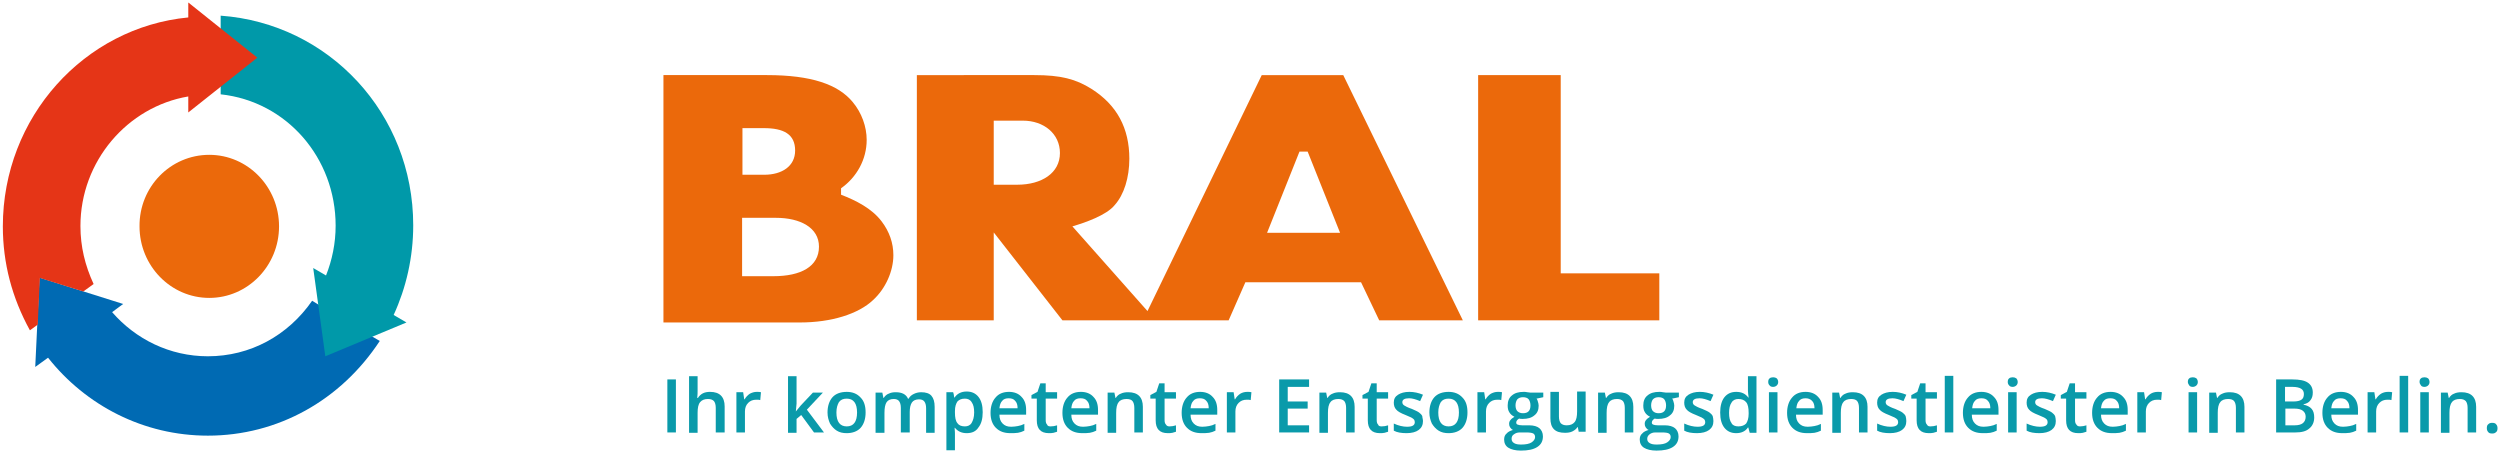 <?xml version="1.0" encoding="utf-8"?>
<!-- Generator: Adobe Illustrator 21.0.0, SVG Export Plug-In . SVG Version: 6.00 Build 0)  -->
<svg version="1.1" id="Ebene_1" xmlns="http://www.w3.org/2000/svg" xmlns:xlink="http://www.w3.org/1999/xlink" x="0px" y="0px"
	 viewBox="0 0 702.4 127.2" style="enable-background:new 0 0 702.4 127.2;" xml:space="preserve">
<style type="text/css">
	.st0{fill:#0A9AAA;}
	.st1{fill:#EB690B;}
	.st2{fill:#006AB3;}
	.st3{fill:#0099A9;}
	.st4{fill:#E53517;}
</style>
<g>
	<path class="st0" d="M187.5,121.5v-14.9h2.4v14.9H187.5z"/>
	<path class="st0" d="M203.5,121.5h-2.4v-6.9c0-0.9-0.2-1.5-0.5-1.9c-0.4-0.4-0.9-0.6-1.7-0.6c-1,0-1.7,0.3-2.2,0.9
		c-0.5,0.6-0.7,1.6-0.7,3v5.6h-2.4v-15.9h2.4v4c0,0.6,0,1.3-0.1,2.1h0.2c0.3-0.5,0.8-1,1.4-1.3c0.6-0.3,1.3-0.4,2-0.4
		c2.7,0,4.1,1.4,4.1,4.1V121.5z"/>
	<path class="st0" d="M212.6,110.1c0.5,0,0.9,0,1.2,0.1l-0.2,2.2c-0.3-0.1-0.7-0.1-1.1-0.1c-1,0-1.7,0.3-2.3,0.9
		c-0.6,0.6-0.9,1.4-0.9,2.4v5.9h-2.4v-11.3h1.9l0.3,2h0.1c0.4-0.7,0.9-1.2,1.5-1.6C211.3,110.3,211.9,110.1,212.6,110.1z"/>
	<path class="st0" d="M223.6,115.6l1.4-1.7l3.4-3.6h2.8l-4.5,4.8l4.8,6.4h-2.8l-3.6-4.9l-1.3,1.1v3.9h-2.4v-15.9h2.4v7.7
		L223.6,115.6L223.6,115.6z"/>
	<path class="st0" d="M243.2,115.9c0,1.8-0.5,3.3-1.4,4.3c-0.9,1-2.3,1.5-3.9,1.5c-1.1,0-2-0.2-2.8-0.7c-0.8-0.5-1.4-1.2-1.9-2
		c-0.4-0.9-0.7-1.9-0.7-3.1c0-1.8,0.5-3.3,1.4-4.3s2.3-1.5,4-1.5c1.6,0,2.9,0.5,3.9,1.6C242.8,112.7,243.2,114.1,243.2,115.9z
		 M235,115.9c0,2.6,1,3.9,2.9,3.9c1.9,0,2.9-1.3,2.9-3.9c0-2.6-1-3.9-2.9-3.9c-1,0-1.7,0.3-2.2,1C235.3,113.7,235,114.6,235,115.9z"
		/>
	<path class="st0" d="M255.5,121.5h-2.4v-6.9c0-0.9-0.2-1.5-0.5-1.9c-0.3-0.4-0.8-0.6-1.5-0.6c-0.9,0-1.6,0.3-2,0.9
		c-0.4,0.6-0.6,1.6-0.6,3v5.6H246v-11.3h1.9l0.3,1.5h0.1c0.3-0.5,0.8-1,1.4-1.2c0.6-0.3,1.2-0.4,2-0.4c1.7,0,2.9,0.6,3.4,1.8h0.2
		c0.3-0.6,0.8-1,1.4-1.3c0.6-0.3,1.3-0.5,2.1-0.5c1.3,0,2.3,0.3,2.9,1c0.6,0.7,0.9,1.7,0.9,3.1v7.3h-2.4v-6.9c0-0.9-0.2-1.5-0.5-1.9
		c-0.3-0.4-0.8-0.6-1.5-0.6c-0.9,0-1.6,0.3-2,0.9c-0.4,0.6-0.6,1.5-0.6,2.7V121.5z"/>
	<path class="st0" d="M271.6,121.7c-1.4,0-2.5-0.5-3.3-1.5h-0.1c0.1,1,0.1,1.5,0.1,1.7v4.6h-2.4v-16.3h1.9c0.1,0.2,0.2,0.7,0.3,1.5
		h0.1c0.7-1.1,1.9-1.7,3.4-1.7c1.4,0,2.5,0.5,3.3,1.5c0.8,1,1.2,2.4,1.2,4.3s-0.4,3.3-1.2,4.3C274.2,121.2,273.1,121.7,271.6,121.7z
		 M271.1,112c-1,0-1.6,0.3-2.1,0.8c-0.4,0.6-0.7,1.4-0.7,2.7v0.4c0,1.4,0.2,2.4,0.7,3c0.4,0.6,1.1,0.9,2.1,0.9c0.8,0,1.5-0.3,1.9-1
		c0.4-0.7,0.7-1.6,0.7-2.9c0-1.3-0.2-2.2-0.7-2.9C272.6,112.3,271.9,112,271.1,112z"/>
	<path class="st0" d="M283.9,121.7c-1.8,0-3.1-0.5-4.1-1.5c-1-1-1.5-2.4-1.5-4.2c0-1.8,0.5-3.3,1.4-4.3c0.9-1.1,2.2-1.6,3.8-1.6
		c1.5,0,2.7,0.5,3.5,1.4c0.9,0.9,1.3,2.1,1.3,3.7v1.3h-7.5c0,1.1,0.3,1.9,0.9,2.5c0.6,0.6,1.3,0.9,2.4,0.9c0.7,0,1.3-0.1,1.9-0.2
		c0.6-0.1,1.2-0.3,1.8-0.6v1.9c-0.6,0.3-1.2,0.5-1.8,0.6C285.3,121.7,284.6,121.7,283.9,121.7z M283.4,111.9c-0.8,0-1.4,0.2-1.8,0.7
		c-0.5,0.5-0.7,1.2-0.8,2.1h5.1c0-0.9-0.2-1.6-0.7-2.1C284.8,112.1,284.2,111.9,283.4,111.9z"/>
	<path class="st0" d="M295.2,119.8c0.6,0,1.2-0.1,1.8-0.3v1.8c-0.3,0.1-0.6,0.2-1,0.3c-0.4,0.1-0.9,0.1-1.3,0.1
		c-2.3,0-3.4-1.2-3.4-3.6v-6.1h-1.5V111l1.7-0.9l0.8-2.4h1.5v2.5h3.2v1.8h-3.2v6c0,0.6,0.1,1,0.4,1.3
		C294.3,119.7,294.7,119.8,295.2,119.8z"/>
	<path class="st0" d="M304.1,121.7c-1.8,0-3.1-0.5-4.1-1.5c-1-1-1.5-2.4-1.5-4.2c0-1.8,0.5-3.3,1.4-4.3c0.9-1.1,2.2-1.6,3.8-1.6
		c1.5,0,2.7,0.5,3.5,1.4c0.9,0.9,1.3,2.1,1.3,3.7v1.3H301c0,1.1,0.3,1.9,0.9,2.5c0.6,0.6,1.3,0.9,2.4,0.9c0.7,0,1.3-0.1,1.9-0.2
		c0.6-0.1,1.2-0.3,1.8-0.6v1.9c-0.6,0.3-1.2,0.5-1.8,0.6C305.5,121.7,304.9,121.7,304.1,121.7z M303.6,111.9c-0.8,0-1.4,0.2-1.8,0.7
		c-0.5,0.5-0.7,1.2-0.8,2.1h5.1c0-0.9-0.2-1.6-0.7-2.1C305,112.1,304.4,111.9,303.6,111.9z"/>
	<path class="st0" d="M321.1,121.5h-2.4v-6.9c0-0.9-0.2-1.5-0.5-1.9c-0.3-0.4-0.9-0.6-1.7-0.6c-1,0-1.8,0.3-2.2,0.9
		c-0.5,0.6-0.7,1.6-0.7,3v5.6h-2.4v-11.3h1.9l0.3,1.5h0.1c0.3-0.5,0.8-1,1.4-1.2c0.6-0.3,1.3-0.4,2.1-0.4c2.7,0,4.1,1.4,4.1,4.1
		V121.5z"/>
	<path class="st0" d="M328.6,119.8c0.6,0,1.2-0.1,1.8-0.3v1.8c-0.3,0.1-0.6,0.2-1,0.3c-0.4,0.1-0.9,0.1-1.3,0.1
		c-2.3,0-3.4-1.2-3.4-3.6v-6.1h-1.5V111l1.7-0.9l0.8-2.4h1.5v2.5h3.2v1.8h-3.2v6c0,0.6,0.1,1,0.4,1.3
		C327.8,119.7,328.2,119.8,328.6,119.8z"/>
	<path class="st0" d="M337.6,121.7c-1.8,0-3.1-0.5-4.1-1.5c-1-1-1.5-2.4-1.5-4.2c0-1.8,0.5-3.3,1.4-4.3c0.9-1.1,2.2-1.6,3.8-1.6
		c1.5,0,2.7,0.5,3.5,1.4c0.9,0.9,1.3,2.1,1.3,3.7v1.3h-7.5c0,1.1,0.3,1.9,0.9,2.5c0.6,0.6,1.3,0.9,2.4,0.9c0.7,0,1.3-0.1,1.9-0.2
		c0.6-0.1,1.2-0.3,1.8-0.6v1.9c-0.6,0.3-1.2,0.5-1.8,0.6C339,121.7,338.3,121.7,337.6,121.7z M337.1,111.9c-0.8,0-1.4,0.2-1.8,0.7
		c-0.5,0.5-0.7,1.2-0.8,2.1h5.1c0-0.9-0.2-1.6-0.7-2.1C338.5,112.1,337.9,111.9,337.1,111.9z"/>
	<path class="st0" d="M350.4,110.1c0.5,0,0.9,0,1.2,0.1l-0.2,2.2c-0.3-0.1-0.7-0.1-1.1-0.1c-1,0-1.7,0.3-2.3,0.9
		c-0.6,0.6-0.9,1.4-0.9,2.4v5.9h-2.4v-11.3h1.9l0.3,2h0.1c0.4-0.7,0.9-1.2,1.5-1.6C349,110.3,349.7,110.1,350.4,110.1z"/>
	<path class="st0" d="M367.8,121.5h-8.4v-14.9h8.4v2.1h-6v4.1h5.6v2h-5.6v4.7h6V121.5z"/>
	<path class="st0" d="M380.6,121.5h-2.4v-6.9c0-0.9-0.2-1.5-0.5-1.9c-0.4-0.4-0.9-0.6-1.7-0.6c-1,0-1.8,0.3-2.2,0.9
		c-0.5,0.6-0.7,1.6-0.7,3v5.6h-2.4v-11.3h1.9l0.3,1.5h0.1c0.3-0.5,0.8-1,1.4-1.2c0.6-0.3,1.3-0.4,2.1-0.4c2.7,0,4.1,1.4,4.1,4.1
		V121.5z"/>
	<path class="st0" d="M388.2,119.8c0.6,0,1.2-0.1,1.8-0.3v1.8c-0.3,0.1-0.6,0.2-1,0.3c-0.4,0.1-0.9,0.1-1.3,0.1
		c-2.3,0-3.4-1.2-3.4-3.6v-6.1h-1.5V111l1.7-0.9l0.8-2.4h1.5v2.5h3.2v1.8h-3.2v6c0,0.6,0.1,1,0.4,1.3
		C387.3,119.7,387.7,119.8,388.2,119.8z"/>
	<path class="st0" d="M399.8,118.3c0,1.1-0.4,1.9-1.2,2.5c-0.8,0.6-2,0.9-3.4,0.9c-1.5,0-2.7-0.2-3.6-0.7V119
		c1.3,0.6,2.6,0.9,3.7,0.9c1.5,0,2.2-0.4,2.2-1.3c0-0.3-0.1-0.5-0.2-0.7c-0.2-0.2-0.4-0.4-0.8-0.6c-0.4-0.2-0.9-0.4-1.6-0.7
		c-1.3-0.5-2.2-1-2.6-1.5c-0.5-0.5-0.7-1.2-0.7-2c0-1,0.4-1.7,1.2-2.2c0.8-0.5,1.8-0.8,3.2-0.8c1.3,0,2.6,0.3,3.8,0.8l-0.8,1.8
		c-1.2-0.5-2.2-0.8-3.1-0.8c-1.3,0-1.9,0.4-1.9,1.1c0,0.4,0.2,0.7,0.5,0.9c0.3,0.2,1,0.6,2.2,1c0.9,0.4,1.6,0.7,2,1
		c0.4,0.3,0.7,0.6,0.9,1C399.6,117.3,399.8,117.8,399.8,118.3z"/>
	<path class="st0" d="M412.3,115.9c0,1.8-0.5,3.3-1.4,4.3c-0.9,1-2.3,1.5-3.9,1.5c-1.1,0-2-0.2-2.8-0.7c-0.8-0.5-1.4-1.2-1.9-2
		c-0.4-0.9-0.7-1.9-0.7-3.1c0-1.8,0.5-3.3,1.4-4.3s2.3-1.5,4-1.5c1.6,0,2.9,0.5,3.9,1.6C411.9,112.7,412.3,114.1,412.3,115.9z
		 M404.1,115.9c0,2.6,1,3.9,2.9,3.9c1.9,0,2.9-1.3,2.9-3.9c0-2.6-1-3.9-2.9-3.9c-1,0-1.7,0.3-2.2,1
		C404.4,113.7,404.1,114.6,404.1,115.9z"/>
	<path class="st0" d="M420.8,110.1c0.5,0,0.9,0,1.2,0.1l-0.2,2.2c-0.3-0.1-0.7-0.1-1.1-0.1c-1,0-1.7,0.3-2.3,0.9
		c-0.6,0.6-0.9,1.4-0.9,2.4v5.9h-2.4v-11.3h1.9l0.3,2h0.1c0.4-0.7,0.9-1.2,1.5-1.6C419.5,110.3,420.1,110.1,420.8,110.1z"/>
	<path class="st0" d="M433.6,110.3v1.3l-1.9,0.4c0.2,0.2,0.3,0.5,0.4,0.9c0.1,0.3,0.2,0.7,0.2,1.1c0,1.2-0.4,2.1-1.2,2.7
		c-0.8,0.7-1.9,1-3.3,1c-0.4,0-0.7,0-1-0.1c-0.5,0.3-0.8,0.7-0.8,1.1c0,0.3,0.1,0.5,0.4,0.6c0.2,0.1,0.7,0.2,1.3,0.2h2
		c1.2,0,2.2,0.3,2.8,0.8c0.6,0.5,1,1.3,1,2.3c0,1.3-0.5,2.3-1.6,3c-1.1,0.7-2.6,1-4.6,1c-1.5,0-2.7-0.3-3.5-0.8
		c-0.8-0.5-1.2-1.3-1.2-2.3c0-0.7,0.2-1.3,0.7-1.7c0.4-0.5,1.1-0.8,1.8-1c-0.3-0.1-0.6-0.4-0.8-0.7c-0.2-0.3-0.3-0.6-0.3-1
		c0-0.4,0.1-0.8,0.4-1.1c0.2-0.3,0.6-0.6,1.1-0.9c-0.6-0.3-1.1-0.7-1.4-1.2c-0.4-0.6-0.5-1.2-0.5-2c0-1.2,0.4-2.2,1.2-2.8
		c0.8-0.7,1.9-1,3.3-1c0.3,0,0.7,0,1,0.1c0.3,0,0.6,0.1,0.8,0.1H433.6z M424.7,123.3c0,0.5,0.2,0.9,0.7,1.2c0.5,0.3,1.1,0.4,2,0.4
		c1.3,0,2.3-0.2,2.9-0.6c0.6-0.4,1-0.9,1-1.5c0-0.5-0.2-0.8-0.5-1c-0.4-0.2-1-0.3-2-0.3H427c-0.7,0-1.2,0.2-1.6,0.5
		C424.9,122.3,424.7,122.7,424.7,123.3z M425.8,113.9c0,0.7,0.2,1.3,0.5,1.6c0.4,0.4,0.9,0.6,1.6,0.6c1.4,0,2.1-0.7,2.1-2.2
		c0-0.7-0.2-1.3-0.5-1.7c-0.3-0.4-0.9-0.6-1.6-0.6c-0.7,0-1.2,0.2-1.6,0.6C426,112.6,425.8,113.2,425.8,113.9z"/>
	<path class="st0" d="M443.6,121.5l-0.3-1.5h-0.1c-0.3,0.5-0.8,0.9-1.4,1.2c-0.6,0.3-1.3,0.4-2.1,0.4c-1.4,0-2.4-0.3-3.1-1
		c-0.7-0.7-1-1.7-1-3.1v-7.4h2.4v6.9c0,0.9,0.2,1.5,0.5,1.9c0.4,0.4,0.9,0.6,1.7,0.6c1,0,1.7-0.3,2.2-0.9c0.5-0.6,0.7-1.6,0.7-3
		v-5.6h2.4v11.3H443.6z"/>
	<path class="st0" d="M458.9,121.5h-2.4v-6.9c0-0.9-0.2-1.5-0.5-1.9c-0.4-0.4-0.9-0.6-1.7-0.6c-1,0-1.8,0.3-2.2,0.9
		c-0.5,0.6-0.7,1.6-0.7,3v5.6h-2.4v-11.3h1.9l0.3,1.5h0.1c0.3-0.5,0.8-1,1.4-1.2c0.6-0.3,1.3-0.4,2.1-0.4c2.7,0,4.1,1.4,4.1,4.1
		V121.5z"/>
	<path class="st0" d="M471.7,110.3v1.3l-1.9,0.4c0.2,0.2,0.3,0.5,0.4,0.9c0.1,0.3,0.2,0.7,0.2,1.1c0,1.2-0.4,2.1-1.2,2.7
		c-0.8,0.7-1.9,1-3.3,1c-0.4,0-0.7,0-1-0.1c-0.5,0.3-0.8,0.7-0.8,1.1c0,0.3,0.1,0.5,0.4,0.6c0.2,0.1,0.7,0.2,1.3,0.2h2
		c1.2,0,2.2,0.3,2.8,0.8c0.6,0.5,1,1.3,1,2.3c0,1.3-0.5,2.3-1.6,3c-1.1,0.7-2.6,1-4.6,1c-1.5,0-2.7-0.3-3.5-0.8
		c-0.8-0.5-1.2-1.3-1.2-2.3c0-0.7,0.2-1.3,0.7-1.7c0.4-0.5,1.1-0.8,1.8-1c-0.3-0.1-0.6-0.4-0.8-0.7c-0.2-0.3-0.3-0.6-0.3-1
		c0-0.4,0.1-0.8,0.4-1.1c0.2-0.3,0.6-0.6,1.1-0.9c-0.6-0.3-1.1-0.7-1.4-1.2c-0.4-0.6-0.5-1.2-0.5-2c0-1.2,0.4-2.2,1.2-2.8
		c0.8-0.7,1.9-1,3.3-1c0.3,0,0.7,0,1,0.1c0.3,0,0.6,0.1,0.8,0.1H471.7z M462.8,123.3c0,0.5,0.2,0.9,0.7,1.2c0.5,0.3,1.1,0.4,2,0.4
		c1.3,0,2.3-0.2,2.9-0.6c0.6-0.4,1-0.9,1-1.5c0-0.5-0.2-0.8-0.5-1c-0.3-0.2-1-0.3-2-0.3h-1.8c-0.7,0-1.2,0.2-1.6,0.5
		C463.1,122.3,462.8,122.7,462.8,123.3z M463.9,113.9c0,0.7,0.2,1.3,0.5,1.6c0.4,0.4,0.9,0.6,1.6,0.6c1.4,0,2.1-0.7,2.1-2.2
		c0-0.7-0.2-1.3-0.5-1.7c-0.3-0.4-0.9-0.6-1.6-0.6c-0.7,0-1.2,0.2-1.6,0.6C464.1,112.6,463.9,113.2,463.9,113.9z"/>
	<path class="st0" d="M481.4,118.3c0,1.1-0.4,1.9-1.2,2.5c-0.8,0.6-2,0.9-3.4,0.9c-1.5,0-2.7-0.2-3.6-0.7V119
		c1.3,0.6,2.6,0.9,3.7,0.9c1.5,0,2.2-0.4,2.2-1.3c0-0.3-0.1-0.5-0.2-0.7c-0.2-0.2-0.4-0.4-0.8-0.6c-0.4-0.2-0.9-0.4-1.6-0.7
		c-1.3-0.5-2.2-1-2.6-1.5c-0.5-0.5-0.7-1.2-0.7-2c0-1,0.4-1.7,1.2-2.2c0.8-0.5,1.8-0.8,3.2-0.8c1.3,0,2.6,0.3,3.8,0.8l-0.8,1.8
		c-1.2-0.5-2.2-0.8-3.1-0.8c-1.3,0-1.9,0.4-1.9,1.1c0,0.4,0.2,0.7,0.5,0.9c0.3,0.2,1,0.6,2.2,1c0.9,0.4,1.6,0.7,2,1
		c0.4,0.3,0.7,0.6,0.9,1C481.3,117.3,481.4,117.8,481.4,118.3z"/>
	<path class="st0" d="M487.8,121.7c-1.4,0-2.5-0.5-3.3-1.5c-0.8-1-1.2-2.4-1.2-4.3c0-1.8,0.4-3.3,1.2-4.3c0.8-1,1.9-1.5,3.3-1.5
		c1.5,0,2.6,0.5,3.4,1.6h0.1c-0.1-0.8-0.2-1.4-0.2-1.9v-4.1h2.4v15.9h-1.9l-0.4-1.5h-0.1C490.4,121.2,489.2,121.7,487.8,121.7z
		 M488.4,119.8c1,0,1.7-0.3,2.2-0.8c0.4-0.6,0.7-1.5,0.7-2.7v-0.3c0-1.4-0.2-2.4-0.7-3c-0.5-0.6-1.2-0.9-2.2-0.9
		c-0.8,0-1.5,0.3-1.9,1c-0.5,0.7-0.7,1.7-0.7,2.9c0,1.3,0.2,2.2,0.7,2.9C486.8,119.5,487.5,119.8,488.4,119.8z"/>
	<path class="st0" d="M496.8,107.3c0-0.4,0.1-0.8,0.4-1c0.2-0.2,0.6-0.3,1-0.3c0.4,0,0.7,0.1,1,0.3c0.2,0.2,0.4,0.6,0.4,1
		c0,0.4-0.1,0.7-0.4,1c-0.2,0.2-0.6,0.4-1,0.4c-0.4,0-0.8-0.1-1-0.4C496.9,108,496.8,107.7,496.8,107.3z M499.3,121.5H497v-11.3h2.4
		V121.5z"/>
	<path class="st0" d="M507.7,121.7c-1.8,0-3.1-0.5-4.1-1.5c-1-1-1.5-2.4-1.5-4.2c0-1.8,0.5-3.3,1.4-4.3c0.9-1.1,2.2-1.6,3.8-1.6
		c1.5,0,2.7,0.5,3.5,1.4c0.9,0.9,1.3,2.1,1.3,3.7v1.3h-7.5c0,1.1,0.3,1.9,0.9,2.5c0.6,0.6,1.3,0.9,2.4,0.9c0.7,0,1.3-0.1,1.9-0.2
		c0.6-0.1,1.2-0.3,1.8-0.6v1.9c-0.6,0.3-1.2,0.5-1.8,0.6C509.1,121.7,508.5,121.7,507.7,121.7z M507.3,111.9c-0.8,0-1.4,0.2-1.8,0.7
		c-0.5,0.5-0.7,1.2-0.8,2.1h5.1c0-0.9-0.2-1.6-0.7-2.1C508.6,112.1,508,111.9,507.3,111.9z"/>
	<path class="st0" d="M524.7,121.5h-2.4v-6.9c0-0.9-0.2-1.5-0.5-1.9c-0.3-0.4-0.9-0.6-1.7-0.6c-1,0-1.8,0.3-2.2,0.9
		c-0.5,0.6-0.7,1.6-0.7,3v5.6h-2.4v-11.3h1.9l0.3,1.5h0.1c0.3-0.5,0.8-1,1.4-1.2c0.6-0.3,1.3-0.4,2.1-0.4c2.7,0,4.1,1.4,4.1,4.1
		V121.5z"/>
	<path class="st0" d="M535.6,118.3c0,1.1-0.4,1.9-1.2,2.5c-0.8,0.6-2,0.9-3.4,0.9c-1.5,0-2.7-0.2-3.6-0.7V119
		c1.3,0.6,2.6,0.9,3.7,0.9c1.5,0,2.2-0.4,2.2-1.3c0-0.3-0.1-0.5-0.2-0.7c-0.2-0.2-0.4-0.4-0.8-0.6c-0.4-0.2-0.9-0.4-1.6-0.7
		c-1.3-0.5-2.2-1-2.6-1.5c-0.5-0.5-0.7-1.2-0.7-2c0-1,0.4-1.7,1.2-2.2c0.8-0.5,1.8-0.8,3.2-0.8c1.3,0,2.6,0.3,3.8,0.8l-0.8,1.8
		c-1.2-0.5-2.2-0.8-3.1-0.8c-1.3,0-1.9,0.4-1.9,1.1c0,0.4,0.2,0.7,0.5,0.9c0.3,0.2,1,0.6,2.2,1c0.9,0.4,1.6,0.7,2,1
		c0.4,0.3,0.7,0.6,0.9,1C535.5,117.3,535.6,117.8,535.6,118.3z"/>
	<path class="st0" d="M542.4,119.8c0.6,0,1.2-0.1,1.8-0.3v1.8c-0.3,0.1-0.6,0.2-1,0.3c-0.4,0.1-0.9,0.1-1.3,0.1
		c-2.3,0-3.4-1.2-3.4-3.6v-6.1h-1.5V111l1.7-0.9l0.8-2.4h1.5v2.5h3.2v1.8h-3.2v6c0,0.6,0.1,1,0.4,1.3
		C541.6,119.7,541.9,119.8,542.4,119.8z"/>
	<path class="st0" d="M548.8,121.5h-2.4v-15.9h2.4V121.5z"/>
	<path class="st0" d="M557.1,121.7c-1.8,0-3.1-0.5-4.1-1.5c-1-1-1.5-2.4-1.5-4.2c0-1.8,0.5-3.3,1.4-4.3c0.9-1.1,2.2-1.6,3.8-1.6
		c1.5,0,2.7,0.5,3.5,1.4c0.9,0.9,1.3,2.1,1.3,3.7v1.3H554c0,1.1,0.3,1.9,0.9,2.5c0.6,0.6,1.3,0.9,2.4,0.9c0.7,0,1.3-0.1,1.9-0.2
		c0.6-0.1,1.2-0.3,1.8-0.6v1.9c-0.6,0.3-1.2,0.5-1.8,0.6C558.6,121.7,557.9,121.7,557.1,121.7z M556.7,111.9c-0.8,0-1.4,0.2-1.8,0.7
		c-0.5,0.5-0.7,1.2-0.8,2.1h5.1c0-0.9-0.2-1.6-0.7-2.1C558.1,112.1,557.5,111.9,556.7,111.9z"/>
	<path class="st0" d="M564.1,107.3c0-0.4,0.1-0.8,0.4-1c0.2-0.2,0.6-0.3,1-0.3c0.4,0,0.7,0.1,1,0.3c0.2,0.2,0.4,0.6,0.4,1
		c0,0.4-0.1,0.7-0.4,1c-0.2,0.2-0.6,0.4-1,0.4c-0.4,0-0.8-0.1-1-0.4C564.2,108,564.1,107.7,564.1,107.3z M566.6,121.5h-2.4v-11.3
		h2.4V121.5z"/>
	<path class="st0" d="M577.6,118.3c0,1.1-0.4,1.9-1.2,2.5c-0.8,0.6-2,0.9-3.4,0.9c-1.5,0-2.7-0.2-3.6-0.7V119
		c1.3,0.6,2.6,0.9,3.7,0.9c1.5,0,2.2-0.4,2.2-1.3c0-0.3-0.1-0.5-0.2-0.7c-0.2-0.2-0.4-0.4-0.8-0.6c-0.4-0.2-0.9-0.4-1.6-0.7
		c-1.3-0.5-2.2-1-2.6-1.5c-0.5-0.5-0.7-1.2-0.7-2c0-1,0.4-1.7,1.2-2.2c0.8-0.5,1.8-0.8,3.2-0.8c1.3,0,2.6,0.3,3.8,0.8l-0.8,1.8
		c-1.2-0.5-2.2-0.8-3.1-0.8c-1.3,0-1.9,0.4-1.9,1.1c0,0.4,0.2,0.7,0.5,0.9c0.3,0.2,1,0.6,2.2,1c0.9,0.4,1.6,0.7,2,1
		c0.4,0.3,0.7,0.6,0.9,1C577.5,117.3,577.6,117.8,577.6,118.3z"/>
	<path class="st0" d="M584.4,119.8c0.6,0,1.2-0.1,1.8-0.3v1.8c-0.3,0.1-0.6,0.2-1,0.3c-0.4,0.1-0.9,0.1-1.3,0.1
		c-2.3,0-3.4-1.2-3.4-3.6v-6.1h-1.5V111l1.7-0.9l0.8-2.4h1.5v2.5h3.2v1.8h-3.2v6c0,0.6,0.1,1,0.4,1.3
		C583.6,119.7,584,119.8,584.4,119.8z"/>
	<path class="st0" d="M593.4,121.7c-1.8,0-3.1-0.5-4.1-1.5c-1-1-1.5-2.4-1.5-4.2c0-1.8,0.5-3.3,1.4-4.3c0.9-1.1,2.2-1.6,3.8-1.6
		c1.5,0,2.7,0.5,3.5,1.4c0.9,0.9,1.3,2.1,1.3,3.7v1.3h-7.5c0,1.1,0.3,1.9,0.9,2.5c0.6,0.6,1.3,0.9,2.4,0.9c0.7,0,1.3-0.1,1.9-0.2
		c0.6-0.1,1.2-0.3,1.8-0.6v1.9c-0.6,0.3-1.2,0.5-1.8,0.6C594.8,121.7,594.1,121.7,593.4,121.7z M592.9,111.9c-0.8,0-1.4,0.2-1.8,0.7
		c-0.5,0.5-0.7,1.2-0.8,2.1h5.1c0-0.9-0.2-1.6-0.7-2.1C594.3,112.1,593.7,111.9,592.9,111.9z"/>
	<path class="st0" d="M606.2,110.1c0.5,0,0.9,0,1.2,0.1l-0.2,2.2c-0.3-0.1-0.7-0.1-1.1-0.1c-1,0-1.7,0.3-2.3,0.9
		c-0.6,0.6-0.9,1.4-0.9,2.4v5.9h-2.4v-11.3h1.9l0.3,2h0.1c0.4-0.7,0.9-1.2,1.5-1.6C604.8,110.3,605.5,110.1,606.2,110.1z"/>
	<path class="st0" d="M614.7,107.3c0-0.4,0.1-0.8,0.4-1c0.2-0.2,0.6-0.3,1-0.3c0.4,0,0.7,0.1,1,0.3c0.2,0.2,0.4,0.6,0.4,1
		c0,0.4-0.1,0.7-0.4,1c-0.2,0.2-0.6,0.4-1,0.4c-0.4,0-0.8-0.1-1-0.4C614.9,108,614.7,107.7,614.7,107.3z M617.3,121.5h-2.4v-11.3
		h2.4V121.5z"/>
	<path class="st0" d="M630.6,121.5h-2.4v-6.9c0-0.9-0.2-1.5-0.5-1.9c-0.3-0.4-0.9-0.6-1.7-0.6c-1,0-1.8,0.3-2.2,0.9
		c-0.5,0.6-0.7,1.6-0.7,3v5.6h-2.4v-11.3h1.9l0.3,1.5h0.1c0.3-0.5,0.8-1,1.4-1.2c0.6-0.3,1.3-0.4,2.1-0.4c2.7,0,4.1,1.4,4.1,4.1
		V121.5z"/>
	<path class="st0" d="M639.6,106.6h4.4c2.1,0,3.5,0.3,4.4,0.9c0.9,0.6,1.4,1.5,1.4,2.8c0,0.9-0.2,1.6-0.7,2.2
		c-0.4,0.6-1.1,0.9-1.9,1.1v0.1c1,0.2,1.8,0.6,2.3,1.2c0.5,0.6,0.7,1.4,0.7,2.4c0,1.3-0.5,2.4-1.4,3.1c-0.9,0.8-2.2,1.1-3.9,1.1
		h-5.4V106.6z M642.1,112.8h2.3c1,0,1.8-0.2,2.2-0.5c0.5-0.3,0.7-0.9,0.7-1.6c0-0.7-0.3-1.2-0.8-1.5s-1.3-0.5-2.4-0.5h-2.1V112.8z
		 M642.1,114.8v4.7h2.6c1,0,1.8-0.2,2.3-0.6c0.5-0.4,0.8-1,0.8-1.8c0-0.8-0.3-1.3-0.8-1.7c-0.5-0.4-1.3-0.6-2.4-0.6H642.1z"/>
	<path class="st0" d="M658.1,121.7c-1.8,0-3.1-0.5-4.1-1.5c-1-1-1.5-2.4-1.5-4.2c0-1.8,0.5-3.3,1.4-4.3c0.9-1.1,2.2-1.6,3.8-1.6
		c1.5,0,2.7,0.5,3.5,1.4c0.9,0.9,1.3,2.1,1.3,3.7v1.3h-7.5c0,1.1,0.3,1.9,0.9,2.5c0.6,0.6,1.3,0.9,2.4,0.9c0.7,0,1.3-0.1,1.9-0.2
		c0.6-0.1,1.2-0.3,1.8-0.6v1.9c-0.6,0.3-1.2,0.5-1.8,0.6C659.5,121.7,658.8,121.7,658.1,121.7z M657.6,111.9c-0.8,0-1.4,0.2-1.8,0.7
		c-0.5,0.5-0.7,1.2-0.8,2.1h5.1c0-0.9-0.2-1.6-0.7-2.1C659,112.1,658.4,111.9,657.6,111.9z"/>
	<path class="st0" d="M670.9,110.1c0.5,0,0.9,0,1.2,0.1l-0.2,2.2c-0.3-0.1-0.7-0.1-1.1-0.1c-1,0-1.7,0.3-2.3,0.9
		c-0.6,0.6-0.9,1.4-0.9,2.4v5.9h-2.4v-11.3h1.9l0.3,2h0.1c0.4-0.7,0.9-1.2,1.5-1.6C669.5,110.3,670.2,110.1,670.9,110.1z"/>
	<path class="st0" d="M676.6,121.5h-2.4v-15.9h2.4V121.5z"/>
	<path class="st0" d="M679.8,107.3c0-0.4,0.1-0.8,0.4-1c0.2-0.2,0.6-0.3,1-0.3c0.4,0,0.7,0.1,1,0.3c0.2,0.2,0.4,0.6,0.4,1
		c0,0.4-0.1,0.7-0.4,1c-0.2,0.2-0.6,0.4-1,0.4c-0.4,0-0.8-0.1-1-0.4C680,108,679.8,107.7,679.8,107.3z M682.4,121.5H680v-11.3h2.4
		V121.5z"/>
	<path class="st0" d="M695.7,121.5h-2.4v-6.9c0-0.9-0.2-1.5-0.5-1.9c-0.4-0.4-0.9-0.6-1.7-0.6c-1,0-1.8,0.3-2.2,0.9
		c-0.5,0.6-0.7,1.6-0.7,3v5.6h-2.4v-11.3h1.9l0.3,1.5h0.1c0.3-0.5,0.8-1,1.4-1.2c0.6-0.3,1.3-0.4,2.1-0.4c2.7,0,4.1,1.4,4.1,4.1
		V121.5z"/>
	<path class="st0" d="M698.7,120.3c0-0.5,0.1-0.9,0.4-1.1c0.3-0.3,0.6-0.4,1.1-0.4c0.5,0,0.9,0.1,1.1,0.4c0.3,0.3,0.4,0.7,0.4,1.1
		c0,0.5-0.1,0.9-0.4,1.1c-0.3,0.3-0.6,0.4-1.1,0.4c-0.5,0-0.9-0.1-1.1-0.4C698.8,121.1,698.7,120.7,698.7,120.3z"/>
</g>
<path class="st1" d="M208.6,61.2h9.4c6.9,0,12.1,2.8,12.1,8.1c0,5.6-5.1,8.3-12.8,8.3h-8.8V61.2z M186.4,90.6h38.4
	c8.8,0,16.4-2.4,20.5-6.3c3.5-3.2,5.7-8.1,5.7-12.6c0-3.4-1.1-6.6-3.3-9.5c-2.8-3.7-7.3-5.9-11.4-7.5v-1.8c4.4-3.1,7.2-8.1,7.2-13.6
	c0-3.7-1.4-7.6-3.9-10.6c-4.1-5-11.7-7.6-24.1-7.6h-29.1V90.6z M208.6,36h6c5.6,0,8.8,1.7,8.8,6.3c0,4.4-3.7,6.8-8.7,6.8h-6.1V36z"
	/>
<path class="st1" d="M365.1,42.6h2.3l9.1,22.8H356L365.1,42.6z M279.2,33.9h8.2c5.9,0,10.4,3.7,10.4,9.1c0,5.6-5.1,8.9-12,8.9h-6.6
	V33.9z M257.6,21.1V90h21.6V65.3L298.5,90h46.7l4.7-10.7h32.5l5.1,10.7H411l-33.6-68.9h-22.9l-32.1,66.3l-21.1-23.8
	c3.4-1,9.6-3.1,11.9-6c2.6-2.9,4.1-7.7,4.1-13c0-8.6-3.5-15.1-10.6-19.6c-4.4-2.8-8.7-3.9-16.1-3.9H257.6z"/>
<polygon class="st1" points="466.2,90 466.2,76.8 438.5,76.8 438.5,21.1 415.3,21.1 415.3,90 "/>
<path class="st1" d="M58.8,43.5c10.8,0,19.6,9,19.6,20.1c0,11.1-8.8,20.1-19.6,20.1c-10.8,0-19.6-9-19.6-20.1
	C39.1,52.5,47.9,43.5,58.8,43.5"/>
<path class="st2" d="M31.5,87.7c6.6,7.6,16.2,12.4,26.9,12.4c11.9,0,22.5-5.8,29.3-15.6l2.6,1.6L92.1,99l11.7-4.9l2.9,1.7
	c-10.9,16.6-28.6,26.6-48.3,26.6c-18.1,0-34.3-8.5-44.9-21.9l-3.6,2.6l1.2-25.1l23.5,7.4L31.5,87.7z"/>
<path class="st3" d="M91.6,77.4c1.7-4.3,2.7-9,2.7-14c0-19-13.7-34.9-32.3-36.9l0-3.5l8.8-7l-8.8-7l0-4.6
	c30.4,2.2,54.1,27.5,54.1,58.9c0,9-2,17.6-5.5,25.2l3.6,2.1l-22.8,9.5L88,75.3L91.6,77.4z"/>
<path class="st4" d="M52.9,27.1c-17.1,2.9-30.3,18.2-30.3,36.4c0,5.8,1.3,11.1,3.7,16.3l-2.9,2.1l-12.2-3.8l-0.6,13.1
	c-0.9,0.7-2.2,1.6-2.2,1.6c-5-9.1-7.6-18.8-7.6-29.2c0-30.7,22.9-55.9,52.1-58.7V0.7l19.4,15.5L52.9,31.6V27.1z"/>
</svg>
